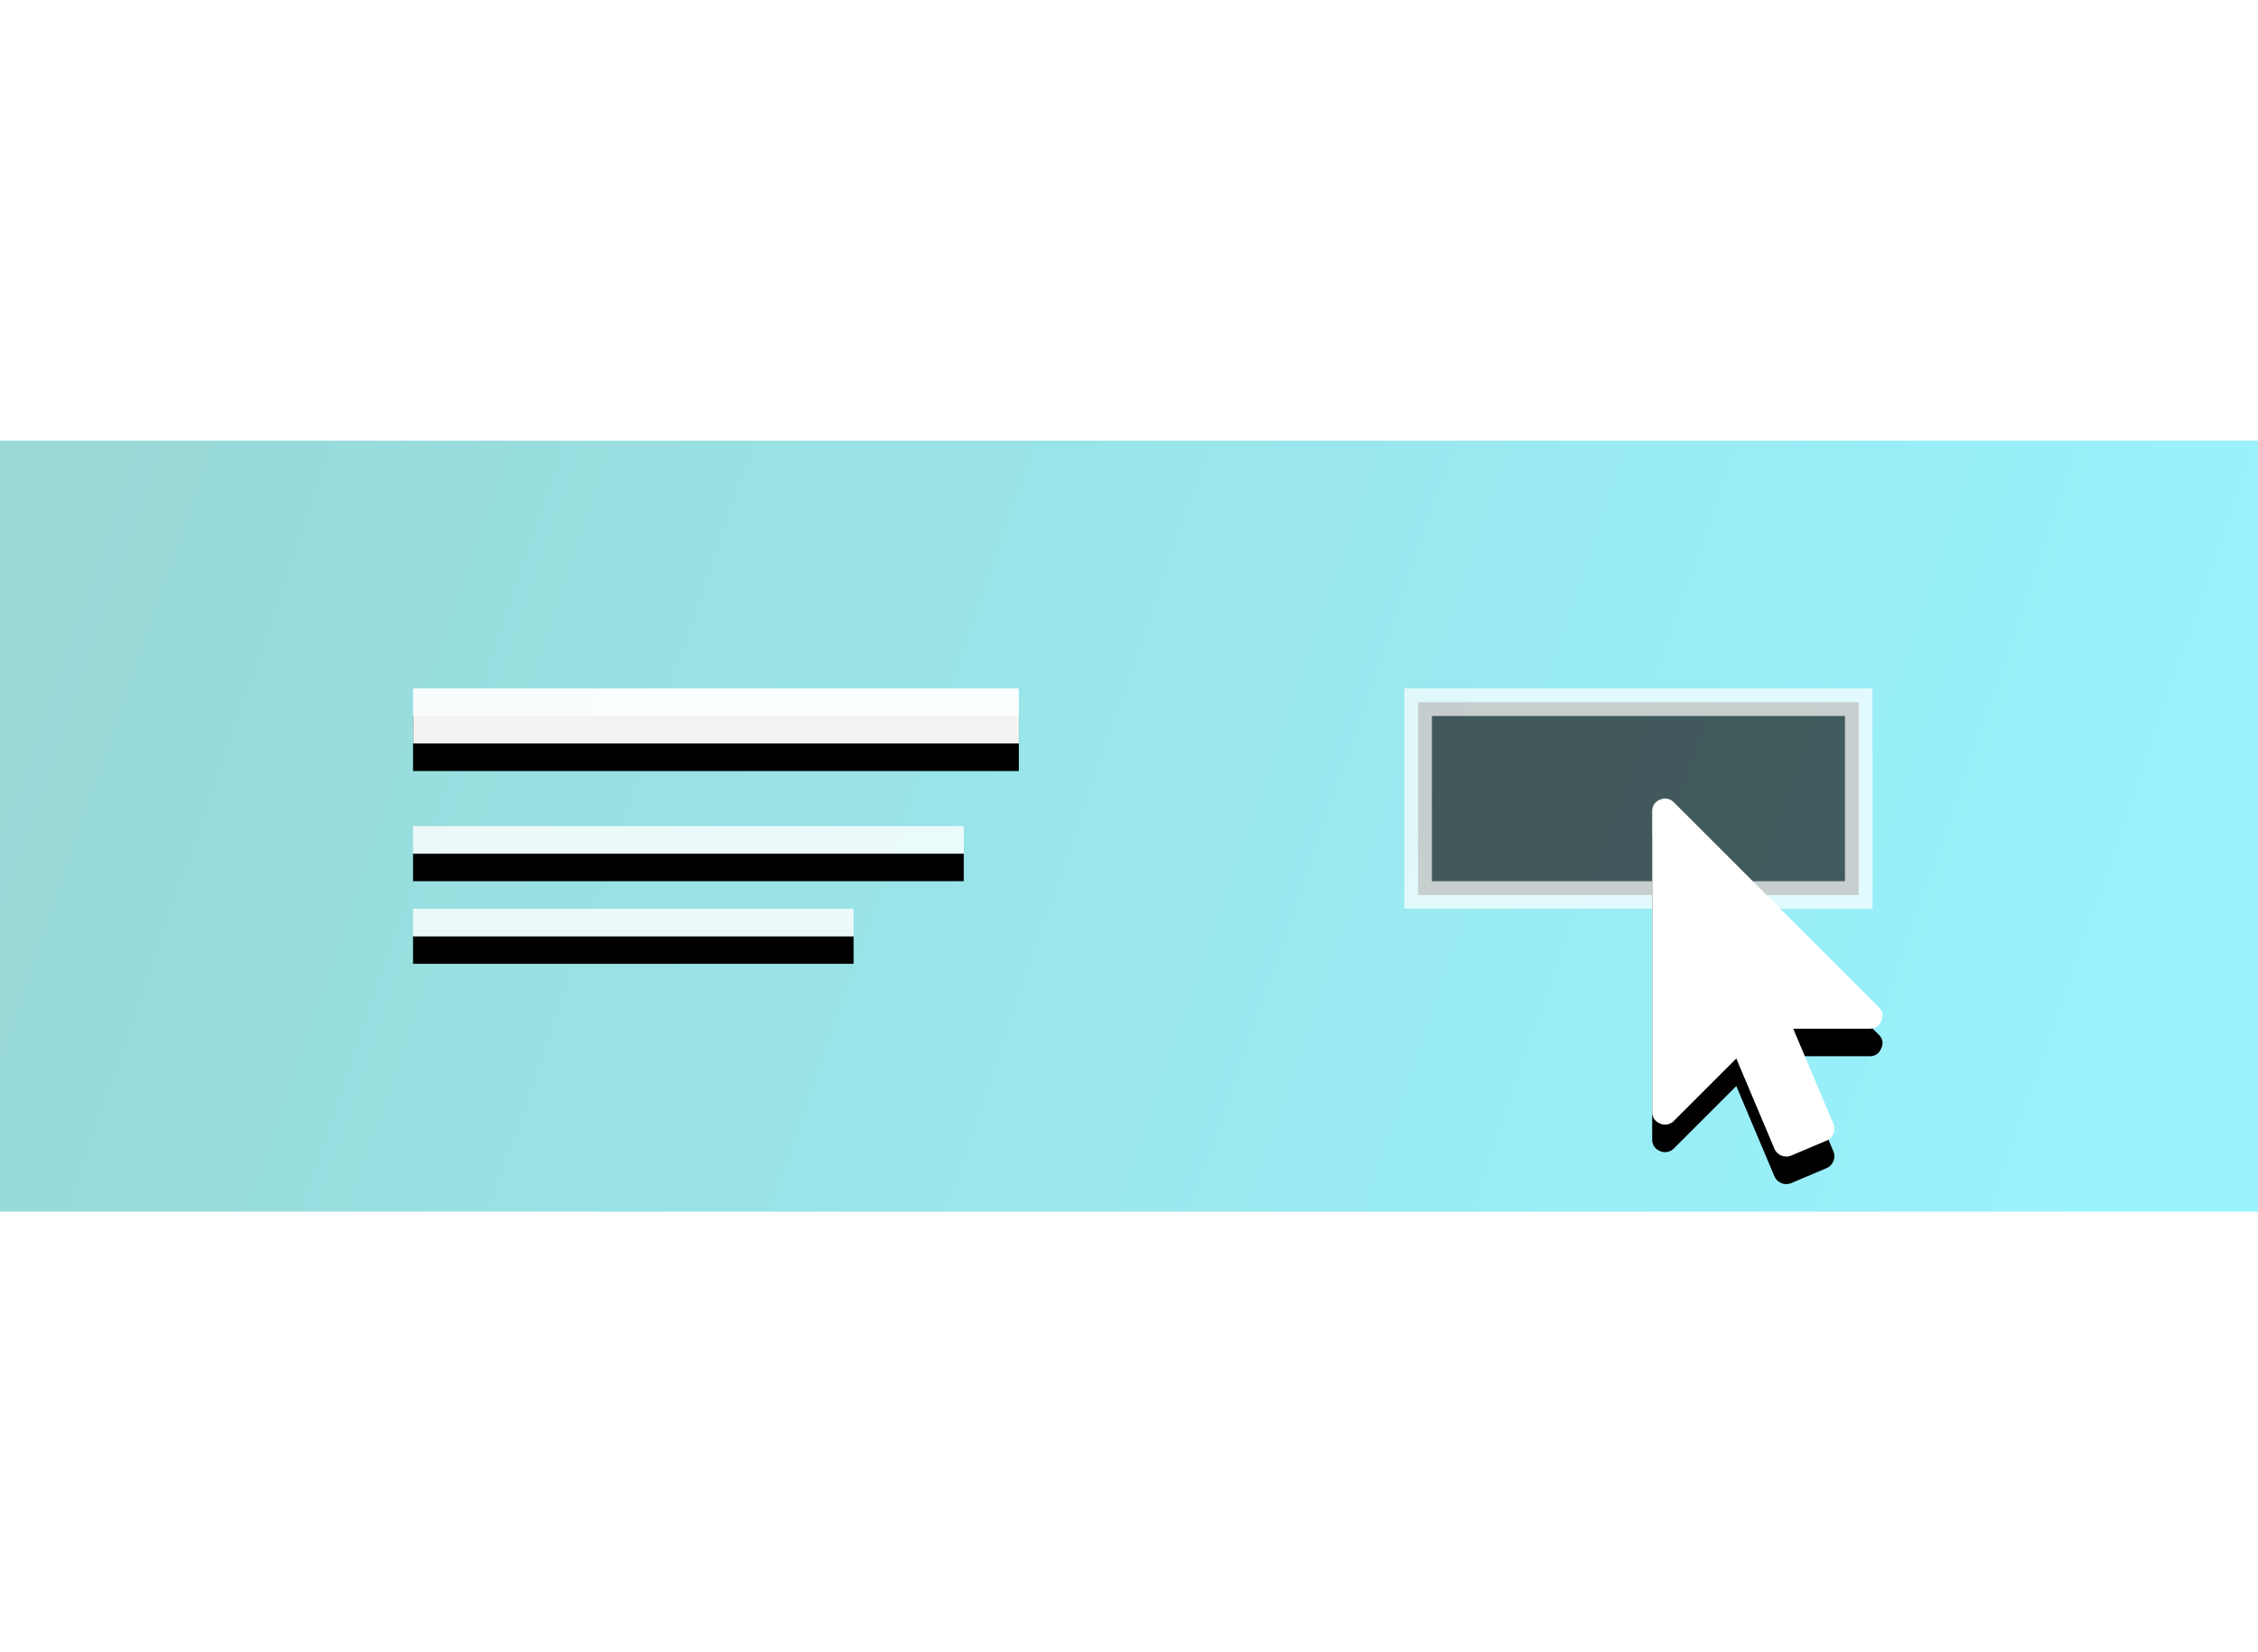 <svg xmlns="http://www.w3.org/2000/svg" xmlns:xlink="http://www.w3.org/1999/xlink" width="82" height="60" viewBox="0 0 82 60">
  <defs>
    <linearGradient id="linearGradient-1" x1="0%" x2="100%" y1="44.17%" y2="55.83%">
      <stop offset="0%" stop-color="#00A09D"/>
      <stop offset="100%" stop-color="#00E2FF"/>
    </linearGradient>
    <rect id="path-2" width="22" height="2" x="0" y="0"/>
    <filter id="filter-3" width="104.5%" height="200%" x="-2.3%" y="-25%" filterUnits="objectBoundingBox">
      <feOffset dy="1" in="SourceAlpha" result="shadowOffsetOuter1"/>
      <feComposite in="shadowOffsetOuter1" in2="SourceAlpha" operator="out" result="shadowOffsetOuter1"/>
      <feColorMatrix in="shadowOffsetOuter1" values="0 0 0 0 1   0 0 0 0 1   0 0 0 0 1  0 0 0 0.4 0"/>
    </filter>
    <path id="path-4" d="M16 8v1H0V8h16zm4-3v1H0V5h20z"/>
    <filter id="filter-5" width="105%" height="150%" x="-2.5%" y="-12.5%" filterUnits="objectBoundingBox">
      <feOffset dy="1" in="SourceAlpha" result="shadowOffsetOuter1"/>
      <feComposite in="shadowOffsetOuter1" in2="SourceAlpha" operator="out" result="shadowOffsetOuter1"/>
      <feColorMatrix in="shadowOffsetOuter1" values="0 0 0 0 1   0 0 0 0 1   0 0 0 0 1  0 0 0 0.2 0"/>
    </filter>
    <path id="path-6" d="M53.22 11.566c.15.145.183.312.1.501-.081.193-.224.29-.427.29h-2.771l1.458 3.453a.47.47 0 0 1-.247.61l-1.284.544a.47.47 0 0 1-.61-.247l-1.385-3.279-2.263 2.263a.446.446 0 0 1-.5.102c-.194-.082-.291-.225-.291-.428V4.465c0-.204.097-.347.29-.429a.45.45 0 0 1 .5.102l7.43 7.428z"/>
    <filter id="filter-8" width="112%" height="115.4%" x="-6%" y="-3.8%" filterUnits="objectBoundingBox">
      <feOffset dy="1" in="SourceAlpha" result="shadowOffsetOuter1"/>
      <feColorMatrix in="shadowOffsetOuter1" values="0 0 0 0 0   0 0 0 0 0   0 0 0 0 0  0 0 0 1 0"/>
    </filter>
  </defs>
  <g fill="none" fill-rule="evenodd" class="snippets_thumbs">
    <g class="s_call_to_action">
      <rect width="82" height="60" class="bg"/>
      <g fill="url(#linearGradient-1)" class="group" opacity=".4" transform="translate(0 16)">
        <g class="image_1">
          <rect width="82" height="28" class="rectangle"/>
        </g>
      </g>
      <g class="center_group" transform="translate(15 25)">
        <g class="rectangle">
          <use fill="#000" filter="url(#filter-3)" xlink:href="#path-2"/>
          <use fill="#FFF" fill-opacity=".95" xlink:href="#path-2"/>
        </g>
        <g class="combined_shape">
          <use fill="#000" filter="url(#filter-5)" xlink:href="#path-4"/>
          <use fill="#FFF" fill-opacity=".8" xlink:href="#path-4"/>
        </g>
        <rect width="16" height="7" x="36.5" y=".5" fill="#1C1C1C" stroke="#FFF" class="rectangle" opacity=".703"/>
        <mask id="mask-7" fill="#fff">
          <use xlink:href="#path-6"/>
        </mask>
        <g fill-rule="nonzero" class="mouse_pointer">
          <use fill="#000" filter="url(#filter-8)" xlink:href="#path-6"/>
          <use fill="#FFF" xlink:href="#path-6"/>
        </g>
      </g>
    </g>
  </g>
</svg>
